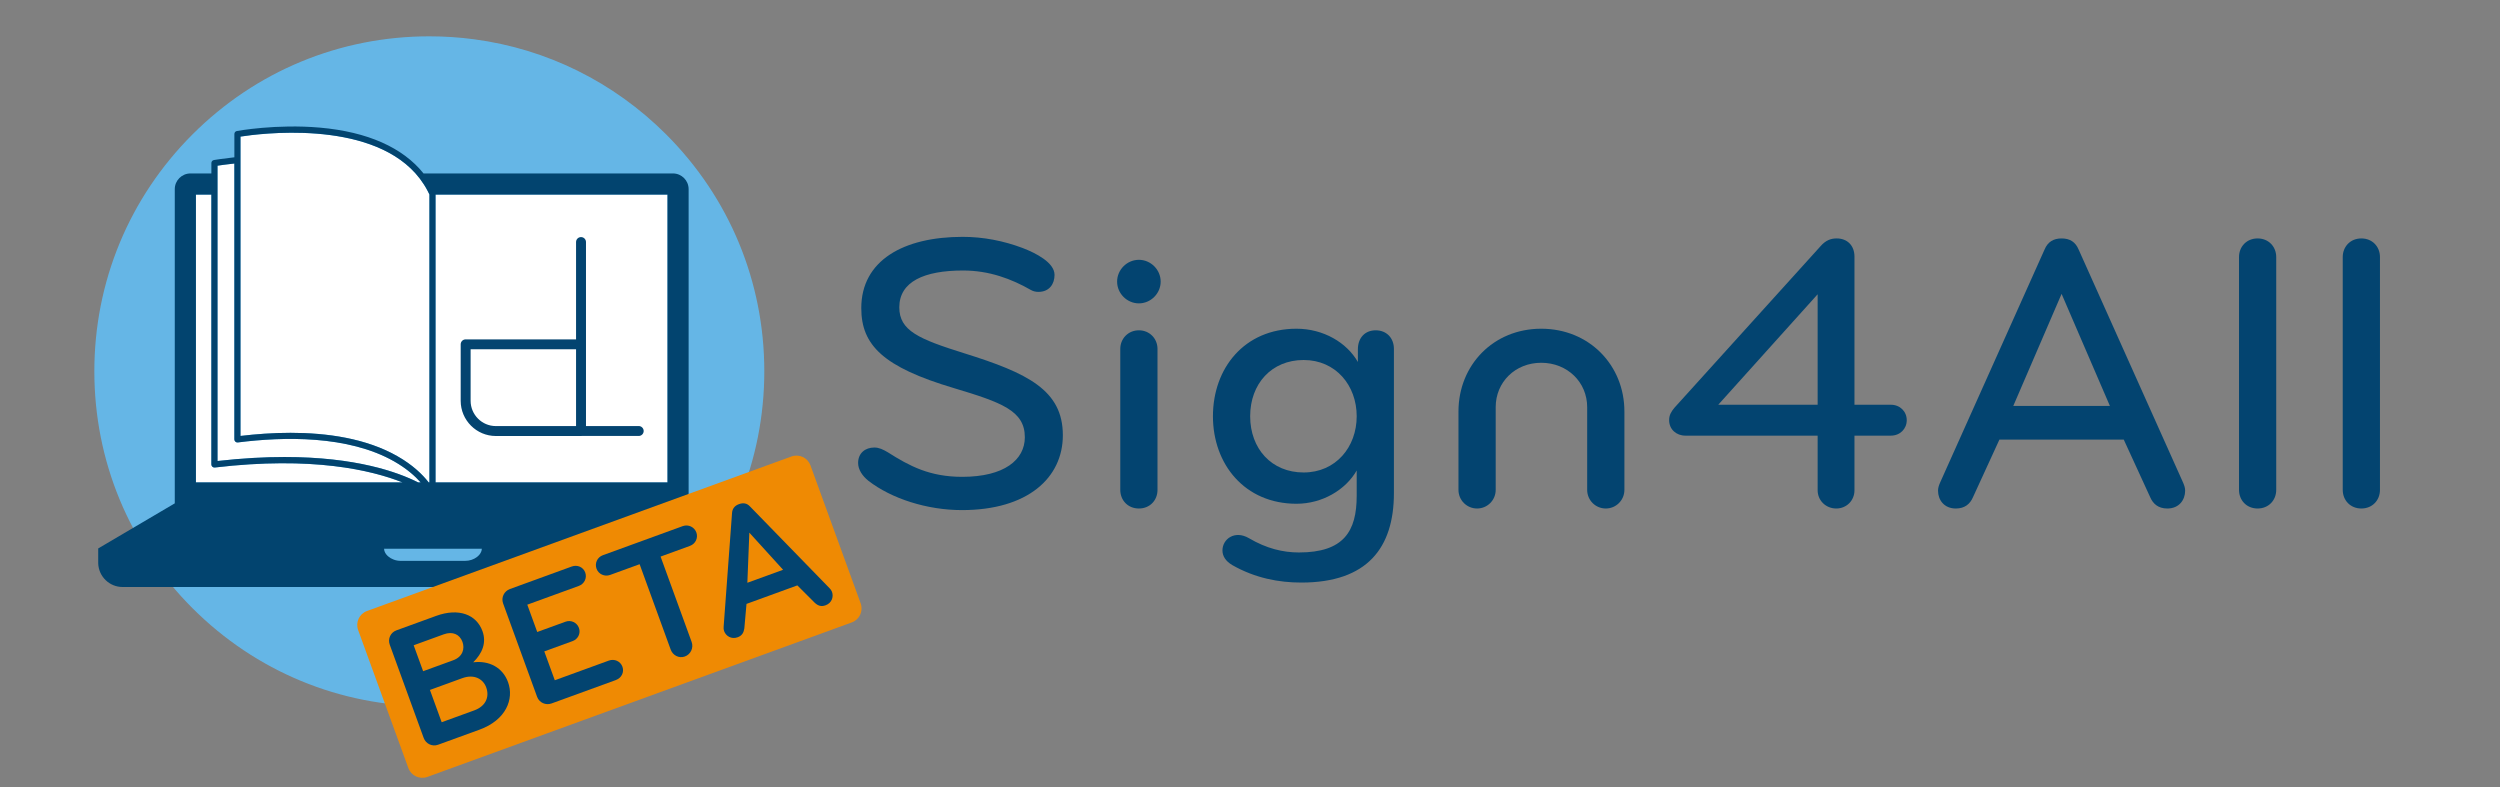 <?xml version="1.0" encoding="UTF-8"?>
<svg xmlns="http://www.w3.org/2000/svg" viewBox="0 0 1767.62 556.6">
  <rect x="0" y="0" width="1767.62" height="556.6" fill="#808080" stroke="none"/>
  <defs>
    <style>
      .cls-1 {
        isolation: isolate;
      }

      .cls-2 {
        fill: #65b6e6;
      }

      .cls-2, .cls-3, .cls-4, .cls-5, .cls-6 {
        stroke-width: 0px;
      }

      .cls-3 {
        fill: #fff;
      }

      .cls-4 {
        fill: #ef8a03;
      }

      .cls-5 {
        fill: #02446f;
      }

      .cls-6 {
        fill: #034470;
      }
    </style>
  </defs>
  <g id="Logo_02_Sign4All_nebenrechts" data-name="Logo 02 Sign4All nebenrechts">
    <g>
      <path class="cls-6" d="m680.09,360.66c-24.64,0-49.84-8.12-66.08-20.72-4.2-3.36-7.28-7.84-7.28-12.6,0-7,5.04-10.92,11.48-10.92,3.36,0,6.16,1.4,9.52,3.36,15.4,9.8,29.68,17.36,52.64,17.36,29.68,0,44.24-12.04,44.24-28,0-18.76-16.52-24.64-50.12-34.72-49.84-14.84-65.52-30.24-65.52-56.56,0-33.6,29.68-50.4,71.68-50.4,14.56,0,28.84,2.8,42.28,7.84,9.52,3.64,22.68,10.36,22.68,19.04,0,6.44-3.64,12.04-11.48,12.04-1.96,0-3.92-.56-5.32-1.4-13.72-7.84-29.4-13.72-47.88-13.72-27.44,0-45.08,7.84-45.08,26.04,0,16.52,13.72,22.4,45.92,32.48,44.8,14,69.72,26.04,69.72,57.96,0,29.96-24.64,52.92-71.4,52.92h0Z"/>
      <path class="cls-6" d="m805.25,183.7c8.4,0,15.4,7,15.4,15.4s-7,15.4-15.4,15.4-15.4-7-15.4-15.4,7-15.4,15.4-15.4Zm0,175.84c-7.84,0-13.16-5.88-13.16-13.16v-99.68c0-7.28,5.6-13.16,13.16-13.16s13.16,5.88,13.16,13.16v99.68c0,7.28-5.32,13.16-13.16,13.16Z"/>
      <path class="cls-6" d="m920.05,411.9c-15.68,0-32.48-3.08-48.72-12.32-4.76-2.8-7-6.44-7-10.36,0-8.12,8.68-14.56,18.76-8.68,12.32,7.28,24.08,10.08,35.28,10.08,31.64,0,40.88-14.84,40.88-40.04v-17.92c-7.84,13.72-24.36,23.52-42.56,23.52-36.68,0-59.08-28-59.08-61.88s22.12-61.88,59.08-61.88c19.04,0,35.56,9.8,43.4,23.52v-8.96c0-8.12,5.04-13.44,12.6-13.44s12.88,5.32,12.88,13.16v101.92c0,38.64-18.76,63.28-65.52,63.28h0Zm1.68-157.36c-22.68,0-37.8,16.8-37.8,39.76s15.12,39.76,37.8,39.76,37.52-17.92,37.52-39.76-14.84-39.76-37.52-39.76Z"/>
      <path class="cls-6" d="m1089.73,232.42c33.88,0,58.8,25.76,58.8,58.52v55.44c0,7.28-5.88,13.16-13.16,13.16s-13.16-5.88-13.16-13.16v-58.52c0-17.64-14-31.36-32.48-31.36s-32.2,13.72-32.2,31.36v58.52c0,7.28-5.88,13.16-13.16,13.16s-13.16-5.88-13.16-13.16v-55.44c0-32.76,24.64-58.52,58.52-58.52Z"/>
      <path class="cls-6" d="m1336.96,308.02h-25.76v38.64c0,7.28-5.6,12.88-12.88,12.88s-13.16-5.6-13.16-12.88v-38.64h-93.52c-6.44,0-11.48-4.48-11.48-10.92,0-3.64,1.4-5.88,3.64-8.68l103.32-114.24c3.64-4.2,7.28-5.6,11.48-5.6,7.56,0,12.6,5.04,12.6,12.88v104.72h25.76c6.44,0,11.2,4.76,11.2,10.92s-4.76,10.92-11.2,10.92h0Zm-51.8-99.96l-70.28,78.12h70.28v-78.12Z"/>
      <path class="cls-6" d="m1543.6,341.34c.84,1.96,1.4,3.64,1.4,5.6,0,6.44-4.2,12.6-12.6,12.6-6.44,0-10.08-3.36-12.04-7.84l-18.76-40.88h-87.92l-18.76,40.88c-1.96,4.48-5.6,7.84-12.04,7.84-8.4,0-12.6-6.16-12.6-12.6,0-1.96.56-3.64,1.4-5.6l73.92-164.92c2.24-5.32,6.16-7.84,12.04-7.84s9.8,2.52,12.04,7.84l73.92,164.92h0Zm-85.96-133.56l-34.16,79.24h68.32l-34.16-79.24h0Z"/>
      <path class="cls-6" d="m1596.24,359.54c-7.84,0-13.16-5.88-13.16-13.16v-164.64c0-7.28,5.32-13.16,13.16-13.16s13.16,5.88,13.16,13.16v164.64c0,7.28-5.32,13.16-13.16,13.16Z"/>
      <path class="cls-6" d="m1669.59,359.54c-7.84,0-13.16-5.88-13.16-13.16v-164.64c0-7.28,5.32-13.16,13.16-13.16s13.16,5.88,13.16,13.16v164.64c0,7.28-5.32,13.16-13.16,13.16Z"/>
    </g>
    <g>
      <path class="cls-2" d="m540.4,262.52c0,63.27-24.63,122.75-69.37,167.48-37.17,37.16-84.5,60.45-135.73,67.27-10.44,1.39-21.04,2.1-31.75,2.1-63.26,0-122.74-24.63-167.47-69.36-44.73-44.73-69.37-104.21-69.37-167.48s24.64-122.74,69.37-167.47c44.73-44.73,104.21-69.37,167.47-69.37,10.7,0,21.31.71,31.75,2.1,51.23,6.82,98.56,30.11,135.73,67.28,44.73,44.73,69.37,104.21,69.37,167.47v-.02Z"/>
      <g>
        <g id="weiße_Seiten" data-name="weiße Seiten">
          <path class="cls-3" d="m307.95,137.58v203.52h164v-203.52h-164Z"/>
          <path class="cls-3" d="m284.63,341.1h-146.11v-203.52h10.93v190.81c0,.62.25,1.22.72,1.63s1.09.61,1.7.53c68.91-8.14,110.92,1.87,132.76,10.55h0Z"/>
          <path class="cls-3" d="m297.45,341.1h-1.79c-14.35-7.29-43.98-17.97-94.46-17.97-14.13,0-29.9.84-47.41,2.82V117.14c2.21-.34,6.35-.92,11.92-1.53v195.08c0,.63.27,1.21.74,1.62s1.08.61,1.7.52c32.38-4.12,77.83-5.16,110.48,13.36,8.87,5.05,14.9,10.48,18.82,14.91h0Z"/>
          <path class="cls-3" d="m303.63,137.49v203.61h-.53c-.08-.12-.18-.24-.28-.37-3.99-5.06-10.76-11.83-21.68-18.08-22.14-12.7-49.88-16.62-75.7-16.62-12.54,0-24.62.92-35.4,2.21V96.58c12.65-2,89.48-12.25,123.78,26.05,2.16,2.43,4.16,5.05,5.97,7.89.92,1.43,1.78,2.91,2.58,4.47h0c.44.81.85,1.64,1.25,2.49h.01Z"/>
        </g>
        <path class="cls-2" d="m340.66,387.98c0,.7-.14,1.41-.44,2.09-.47,1.22-1.34,2.39-2.53,3.37-.15.16-.32.3-.49.42-2.14,1.61-5.09,2.7-8.35,2.7h-45.47c-3.53,0-6.7-1.28-8.85-3.12-1.18-.98-2.06-2.15-2.53-3.37-.29-.68-.43-1.39-.43-2.09h69.09Z"/>
        <path id="Laptop" class="cls-5" d="m486.92,355.9h-.03v-222.15c0-6.14-4.97-11.12-11.11-11.12h-176.33c-14.61-18.29-39.57-29.41-73.2-32.39-30.83-2.73-58.49,2.33-58.76,2.39-1.04.18-1.78,1.07-1.78,2.12v16.47c-8.9.98-14.35,1.91-14.46,1.93-1.05.18-1.8,1.07-1.8,2.14v7.34h-14.76c-6.14,0-11.12,4.98-11.12,11.12v222.15h-.02l-54.11,31.87v10.6c.32,9.24,7.91,16.67,17.23,16.67h437.12c9.34,0,16.95-7.42,17.26-16.67v-10.6l-54.13-31.87h0ZM170.04,96.58c12.65-2,89.48-12.25,123.78,26.05,2.16,2.43,4.16,5.05,5.97,7.89.92,1.43,1.78,2.91,2.58,4.47h0c.44.81.85,1.64,1.25,2.49v203.61h-.53c-.08-.12-.18-.24-.28-.37-3.99-5.06-10.76-11.83-21.68-18.08-22.14-12.7-49.88-16.62-75.7-16.62-12.54,0-24.62.92-35.4,2.21V96.58h0Zm-16.25,20.56c2.21-.34,6.35-.92,11.92-1.53v195.08c0,.63.27,1.21.74,1.62s1.08.61,1.7.52c32.38-4.12,77.83-5.16,110.48,13.36,8.87,5.05,14.9,10.48,18.82,14.91h-1.79c-14.35-7.29-43.98-17.97-94.46-17.97-14.13,0-29.9.84-47.41,2.82V117.14h0Zm-15.27,20.44h10.93v190.81c0,.62.25,1.22.72,1.63s1.09.61,1.7.53c68.91-8.14,110.92,1.87,132.76,10.55h-146.11v-203.52Zm201.7,252.49c-.47,1.22-1.34,2.39-2.53,3.37-.15.16-.32.3-.49.42-2.14,1.61-5.09,2.7-8.35,2.7h-45.47c-3.53,0-6.7-1.28-8.85-3.12-1.18-.98-2.06-2.15-2.53-3.37-.29-.68-.43-1.39-.43-2.09h69.09c0,.7-.14,1.41-.44,2.09h0Zm131.73-48.97h-164v-203.52h164v203.52Z"/>
        <g id="VA_Grundform_gerade" data-name="VA Grundform gerade">
          <path class="cls-6" d="m414.32,171.14c0-1.94-1.57-3.51-3.51-3.51s-3.51,1.57-3.51,3.51v68.81h-78.06c-1.94,0-3.51,1.57-3.51,3.51v39.97c.01,13.7,11.17,24.85,24.87,24.85h60.22c.14,0,.29,0,.43-.03h40.35c1.94,0,3.51-1.57,3.51-3.51s-1.58-3.51-3.51-3.51h-37.28v-130.09h0Zm-7.02,130.12h-56.7c-9.83,0-17.84-8-17.85-17.86v-36.43h74.55v54.29h0Z"/>
        </g>
      </g>
    </g>
  </g>
  <g id="Ebene_1" data-name="Ebene 1">
    <g>
      <path class="cls-4" d="m602.19,440.1l-300.03,109.22c-5.5,1.97-11.5-.85-13.47-6.35l-35.48-97.52c-1.97-5.5.85-11.5,6.35-13.47l300.03-109.22c5.5-1.97,11.5.85,13.47,6.35l35.48,97.52c1.97,5.5-.85,11.5-6.35,13.47Z"/>
      <g class="cls-1">
        <path class="cls-6" d="m338.98,515.93l-29.27,10.65c-4.13,1.5-8.65-.7-10.15-4.83l-24-65.95c-1.5-4.13.58-8.6,4.71-10.11l28.06-10.21c16.15-5.88,28.56-.9,32.8,10.76,2.96,8.14-.06,15.7-6.55,22.05,11.45-1.42,20.92,3.8,24.63,14.01,4.38,12.02-1.39,26.78-20.22,33.63Zm-25.23-67.43l-21.26,7.74,6.68,18.34,21.26-7.74c6.8-2.48,8.28-8.24,6.56-12.98-1.94-5.34-6.92-7.66-13.23-5.36Zm13.19,30.96l-22.96,8.36,8.31,22.83,23.08-8.4c7.65-2.79,11-9.09,8.39-16.26-2.21-6.07-8.68-9.49-16.82-6.53Z"/>
        <path class="cls-6" d="m435.54,480.79l-45.55,16.58c-4.13,1.5-8.72-.54-10.23-4.67l-24.05-66.08c-1.5-4.13.71-8.65,4.83-10.15l43.73-15.92c3.89-1.41,8.11.35,9.52,4.24,1.41,3.89-.64,8.07-4.53,9.49l-36.44,13.26,7.03,19.31,20.04-7.29c3.77-1.37,8.03.52,9.44,4.4,1.41,3.89-.68,7.95-4.45,9.32l-20.04,7.29,7.43,20.41,38.26-13.93c3.89-1.41,8.15.47,9.56,4.36s-.68,7.95-4.57,9.37Z"/>
        <path class="cls-6" d="m487.83,385.97l-20.77,7.56,21.97,60.37c1.5,4.13-.66,8.77-4.79,10.27-4.13,1.5-8.53-.75-10.03-4.88l-21.97-60.37-20.89,7.6c-3.89,1.42-8.19-.59-9.56-4.36-1.42-3.89.47-8.15,4.48-9.61l56.48-20.56c3.89-1.41,8.19.59,9.61,4.48,1.37,3.77-.52,8.03-4.52,9.49Z"/>
        <path class="cls-6" d="m563.76,413.9l-35.95,13.09-1.53,17.34c-.45,2.91-1.58,5.11-4.74,6.26-4.37,1.59-8.28-.84-9.56-4.36-.35-.97-.46-2.03-.33-3.18l5.94-80.43c.21-2.83,1.74-5.04,4.9-6.18,3.16-1.15,5.71-.57,7.73,1.59l56.25,57.8c.84.79,1.44,1.68,1.79,2.65,1.28,3.52-.15,7.9-4.52,9.49-3.16,1.15-5.39.31-7.65-1.75l-12.32-12.3Zm-33.94-37.3l-1.4,35.45,25.26-9.19-23.86-26.25Z"/>
      </g>
    </g>
  </g>
</svg>